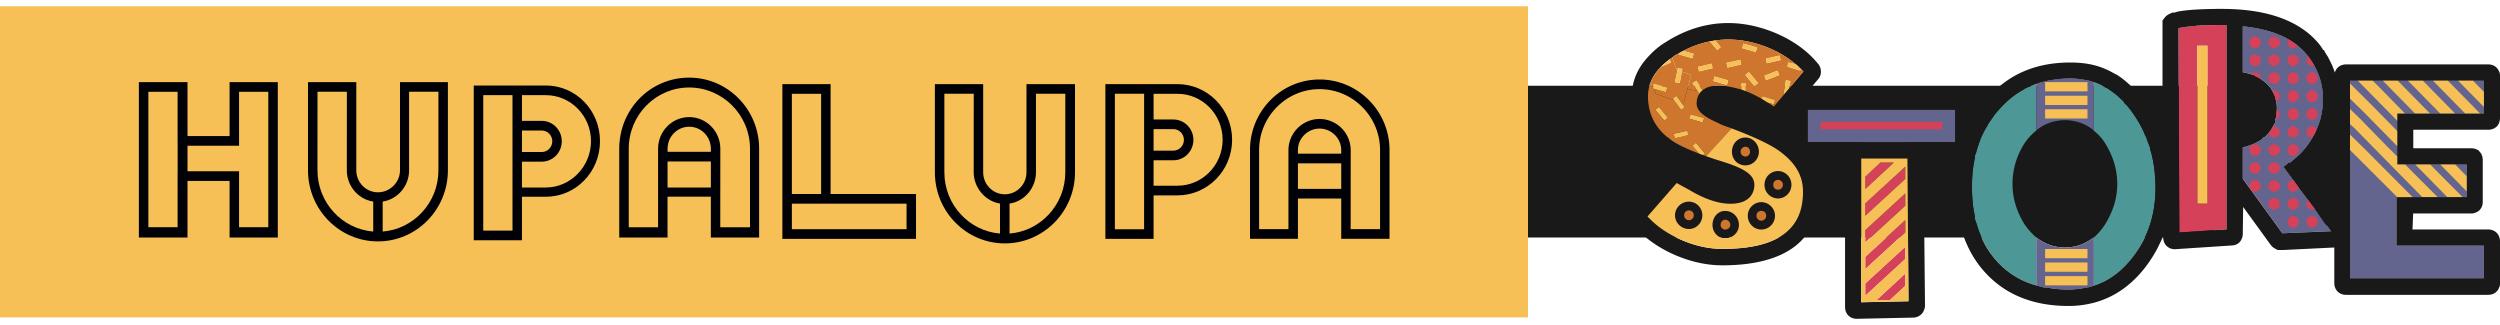 <svg xmlns="http://www.w3.org/2000/svg" width="200" height="26" viewBox="0 0 200 26"><g><g><g><path fill="#f7c056" d="M0 25.39h122.239V.5H0z"/></g><g><path fill="#1a1919" d="M122.24 19h54.883V6.86H122.24z"/></g><g><path fill="#000106" d="M21.463 18.178h-2.338v-4.476H15v-2.045h4.125V7.342h2.338zm-7.255 0H11.87V7.342h2.338v3.929l.004.386v2.045h-.004zM18.366 6.57v4.315H15V6.57h-3.89V19H15v-4.526h3.366V19h3.857V6.57z"/></g><g><path fill="#000106" d="M53.404 12.915h3.464V15h-3.464zM50.3 18.182v-6.284c0-2.71 2.17-4.898 4.837-4.898S60 9.187 60 11.898v6.284h-2.378l.005-6.284c0-1.396-1.118-2.531-2.49-2.531-1.374 0-2.491 1.135-2.491 2.531v6.284zm6.57-6.038h-3.465v-.246c0-.972.776-1.76 1.732-1.76.957 0 1.732.788 1.732 1.76zM60.731 19v-7.102c0-3.141-2.505-5.688-5.596-5.688-3.136 0-5.596 2.547-5.596 5.688V19h3.864v-3.268h3.464V19z"/></g><g><path fill="#000106" d="M35.074 13.624c0 2.582-1.969 4.704-4.46 4.9v-2.398c1.195-.185 2.113-1.237 2.113-2.502V7.34h2.347zM25.399 7.34h2.35l-.003 6.283c0 1.265.918 2.317 2.112 2.503v2.398c-2.49-.197-4.46-2.319-4.46-4.901zM32 6.57v7.054c0 .972-.808 1.76-1.764 1.76-.957 0-1.732-.788-1.732-1.76V6.57H24.64v7.054c0 3.141 2.506 5.688 5.596 5.688 3.09 0 5.596-2.547 5.596-5.688V6.57z"/></g><g><path fill="#000106" d="M41.757 15v-2.067h1.58c.887 0 1.606-.73 1.606-1.633 0-.901-.719-1.632-1.606-1.632h-1.58V7.612h1.904c1.995 0 3.619 1.65 3.619 3.678S45.657 15 43.662 15zm0-4.56h1.58c.467 0 .847.385.847.86s-.38.862-.847.862h-1.58zM41 18.447h-2.34V7.612H41zM37.9 6.84v12.38h3.857v-3.48h1.904c2.418 0 4.339-1.993 4.339-4.45 0-2.458-1.921-4.45-4.34-4.45z"/></g><g><path fill="#000106" d="M94.19 14.858h-1.903v-2.035h1.58c.887 0 1.606-.73 1.606-1.633 0-.901-.719-1.632-1.606-1.632h-1.58V7.502h1.904c1.995 0 3.619 1.65 3.619 3.678s-1.623 3.678-3.618 3.678zm-1.903-4.529h1.58c.467 0 .847.386.847.861s-.38.862-.847.862h-1.58zm-.76 8.01H89.19V7.501h2.339zM88.43 6.73v12.38h3.857v-3.48h1.904c2.418 0 4.378-1.993 4.378-4.45 0-2.458-1.96-4.45-4.378-4.45z"/></g><g><path fill="#000106" d="M85.224 13.784c0 2.582-1.969 4.704-4.46 4.9v-2.397C82 16.1 82.877 15 82.877 13.784V7.5h2.347zM75.549 7.5h2.35l-.004 6.283c0 1.216.919 2.317 2.105 2.502v2.399c-2.483-.197-4.451-2.319-4.451-4.901zm6.569-.771v7.054c0 .972-.776 1.76-1.732 1.76-.957 0-1.732-.788-1.732-1.76V6.73H74.79v7.054c0 3.141 2.506 5.688 5.596 5.688 3.09 0 5.614-2.547 5.614-5.688V6.73z"/></g><g><path fill="#000106" d="M72.523 18.338H63.35v-2.045h9.174zM63.35 7.502h2.339v8.02h-2.339zm3.098 8.02V6.73H62.59v12.38h10.692v-3.589z"/></g><g><path fill="#000106" d="M103.834 13.065h3.464v2.046h-3.464zm-3.105 5.266V12c0-2.663 2.17-4.869 4.837-4.869s4.838 2.206 4.838 4.869v6.331h-2.352l.005-6.331a2.504 2.504 0 0 0-2.49-2.483A2.504 2.504 0 0 0 103.075 12v6.331zm6.57-6.037h-3.465V12c0-.924.776-1.712 1.732-1.712.957 0 1.732.788 1.732 1.712zm3.863 6.808V12c0-3.093-2.506-5.64-5.596-5.64-3.09 0-5.566 2.547-5.566 5.64v7.102h3.834v-3.22h3.464v3.22z"/></g><g><path fill="#63658e" d="M192.417 13.171h4.916v2.592h-5.545v.018l-.02-.02h-.051v3.887h6.99v2.603H188V6.46h10.708V9.064h-6.932v4.107z"/></g><g><path fill="#63658e" d="M182.914 18.646l-.029.001-.29.013-1.73-2.383-.24-.332-.05-.068-1.145-1.578v-2.512c.104-.024.2-.052.296-.08.037-.01.077-.02.113-.031.086-.027.161-.058.245-.088l.124-.045c.073-.03.141-.063.21-.095.04-.02.081-.037.119-.057a3.8 3.8 0 0 0 .182-.102l.11-.066c.055-.035.106-.072.171-.11 0-.024.054-.049.085-.113.048 0 .092 0 .136-.075.03-.028.06-.055.088-.083a2.376 2.376 0 0 0 .18-.193l.013-.015a2.785 2.785 0 0 0 .3-.443c.012-.024.027-.048.04-.072l.022-.052c.017-.067.033-.067.048-.067.016-.082.034-.123.088-.164v-.113-.12-.03c.053-.03.058-.06.065-.09.009-.038.018-.076.025-.113.009-.043.015-.085.021-.128.006-.035.012-.07.016-.105.006-.048.01-.137.013-.137a3.685 3.685 0 0 0 .014-.303v-.014c0-.193-.02-.378-.053-.558a2.312 2.312 0 0 0-.32-.866c-.064-.11-.133-.259-.214-.317a3.04 3.04 0 0 0-.446-.446c-.121-.067-.172-.123-.26-.18-.051-.034-.1-.068-.153-.098-.073-.042-.15-.078-.227-.115-.066-.032-.134-.103-.203-.103-.063 0-.126 0-.192-.066C180 5.92 180 5.91 180 5.897c-.086-.011-.123-.021-.16-.031a4.027 4.027 0 0 0-.41-.089V2.1c.26.026.509.06.752.099l.137.022c.235.04.462.085.681.136 0 .009.074.019.111.028.208.052.409.107.602.17l.062.018c.225.067.396.14.583.22.04.016.078.033.117.05.183.08.36.157.525.258 0 .011 0 .023.062.034l.007.005c.152.086.298.178.438.275l.08.054c.08.058.152.121.227.183.064.05.13.099.186.152 0 .025.06.05.086.075.133.121.26.25.377.386.063.075.12.151.18.227.19.246.357.508.505.756l.076.138a5.32 5.32 0 0 1 .428 1.07 5.486 5.486 0 0 1 .191 1.487c0 .124-.003.246-.01.368a4.827 4.827 0 0 1-.087.689 4.99 4.99 0 0 1-.162.682 6.703 6.703 0 0 1-.445 1.074c-.05.096-.139.181-.139.244-.098.155-.168.284-.247.402a6.03 6.03 0 0 1-.951 1.097c-.18.163-.37.315-.572.501h-.124l-.425.347.79 1.065.415.588.751 1 .54.715.878 1.184.158.213.282.38z"/></g><g><path fill="#1a1919" d="M168.376 11.4c-.257-.4-.549-.688-.866-.947-.51-.453-1.133-.705-1.798-.795a3.57 3.57 0 0 0-1.037 0 3.364 3.364 0 0 0-1.774.78c-.324.262-.62.562-.901.966-.637.968-1 2.081-1 3.308 0 1.22.363 2.288 1 3.288.278.394.576.717.9 1 .198.144.406.283.624.397.317.166.656.28 1.012.344.214.037.464.063.657.063.227 0 .444-.026.659-.063.364-.065.71-.182 1.035-.354.219-.116.426-.258.623-.387.318-.295.61-.61.868-1 .622-1 1.003-2.075 1.003-3.288 0-1.22-.381-2.334-1.005-3.312m-1.668 5.437c-.55.81-1.127.904-1.515.904-.62 0-1.082-.278-1.502-.904-.425-.625-.63-1.32-.63-2.125 0-.812.205-1.511.631-2.138.417-.574.88-.89 1.501-.89.388 0 .967.093 1.516.894.432.633.641 1.331.641 2.134 0 .796-.21 1.49-.642 2.125"/></g><g><path fill="#63658e" d="M144.61 8.845v2.529h4.288v.004h3.685v-.004h3.835V8.77H144.61z"/></g><g><path fill="#4d9897" d="M168.424 7c-.034-.058-.072-.071-.107-.09.056.03.113.09.168.09h-.06"/></g><g><path fill="#4d9897" d="M159.9 8.786l-.013.014.029-.03-.015.016"/></g><g><path fill="#4d9897" d="M162.343 6.94c-.211.06-.419.198-.618.315a6.862 6.862 0 0 0-.652.434c-.41.311-.794.67-1.155 1.082l-.029.03c-.022.024-.04.052-.061.077-.137.122-.268.325-.391.492-.042.058-.082.117-.123.175-.101.146-.198.295-.314.455 0 .052 0 .112-.085.173a8.2 8.2 0 0 0-.33.635c-.099.192-.187.442-.268.67-.024.067-.046.136-.069.205-.056.17-.107.317-.154.52a.543.543 0 0 1-.094.215c0 .242-.07.487-.11.74-.087.564-.13 1.155-.13 1.776 0 .318.01.626.03.926a11.194 11.194 0 0 0 .096.885c.041.255.114.548.114.81.096.237.163.445.236.69.022.066.046.13.07.196.057.164.12.324.188.48.026.079.052.079.08.186a7.036 7.036 0 0 0 1.197 1.804 6.549 6.549 0 0 0 3.133 1.92V19a5.638 5.638 0 0 1-.904-1c-.634-1-1-2.067-1-3.286 0-1.228.366-2.34 1-3.31.283-.404.58-.703.904-.966V6.72c-.143.051-.287.1-.426.158l-.135.061"/></g><g><path fill="#4d9897" d="M172.417 14.274a11.459 11.459 0 0 0-.072-.76l-.028-.214a10.697 10.697 0 0 0-.126-.705 5.475 5.475 0 0 0-.191-.68v-.198c-.1-.164-.156-.327-.216-.487a1.932 1.932 0 0 1-.074-.23 2.387 2.387 0 0 1-.138-.275c-.047-.108-.09-.217-.141-.323a9.802 9.802 0 0 0-1.25-1.933.658.658 0 0 0-.181-.16c-.075-.133-.194-.309-.316-.378-.049-.049-.097-.098-.147-.143a4.052 4.052 0 0 0-.537-.43 3.999 3.999 0 0 0-.52-.358c-.055 0-.112-.054-.168-.083-.14-.074-.312-.141-.427-.202-.058-.024-.116-.05-.175-.072-.065-.024-.134-.04-.2-.063V10.456c.317.26.609.544.866.947.624.978 1.005 2.092 1.005 3.312 0 1.213-.381 2.285-1.004 3.285a5.23 5.23 0 0 1-.867 1v3.85c.262-.085.49-.182.763-.303.42-.207.817-.466 1.192-.778.376-.312.73-.678 1.066-1.097 1.286-1.599 1.911-3.444 1.911-5.672 0-.225-.01-.477-.025-.726"/></g><g><path fill="#d44159" d="M177.721 2h.412v16.345l-1.785.118-2 .133L174.32 12l-.041-9.759.31-.052c.255-.042.561-.076.92-.103C176.105 2 176.845 2 177.72 2zm-1.13 1.66h-.805v12.632h.804z"/></g><g><path fill="#d44159" d="M145.65 10.341h9.736v-.537l-.503-.054h-9.233z"/></g><g><path fill="#d44159" d="M155.383 9.748h-.503l.503.054z"/></g><g><path fill="#d44159" d="M151 13h-.563l-1.217 1.138v.984L151.508 13z"/></g><g><path fill="#d44159" d="M149.22 16.77v.493l3.199-2.939v-.984l-3.199 2.939z"/></g><g><path fill="#d44159" d="M149.22 18.9v.493l3.199-2.939v-.984l-3.199 2.939z"/></g><g><path fill="#d44159" d="M149.22 21v.533l3.199-2.939v-.984l-3.199 2.939z"/></g><g><path fill="#d44159" d="M149.22 23.17v.493l3.199-2.939v-.984l-3.199 2.939z"/></g><g><path fill="#d44159" d="M150.665 24h.535l1.226-1.136v-.984L150.13 24z"/></g><g><path fill="#1a1919" d="M131.409 5.073s.007-.01.018-.073h.007z"/></g><g><path fill="#63658e" d="M164.675 9.652a3.648 3.648 0 0 1 1.036 0c.665.091 1.289.348 1.799.796V6.572l-.184-.063a2.883 2.883 0 0 0-.227-.068c-.099-.016-.099-.023-.213-.038a5.713 5.713 0 0 0-.228-.04 6.119 6.119 0 0 0-1.03-.093 9.367 9.367 0 0 0-.94.049c-.106.01-.206.029-.31.043-.137.018-.277.033-.378.058-.072.007-.109.017-.147.025-.113.023-.22.055-.33.083-.098.024-.2.045-.296.074l-.11.031c-.117.024-.117.055-.217.081v3.718c.522-.432 1.1-.69 1.775-.78"/></g><g><path fill="#63658e" d="M166.887 19.39a3.49 3.49 0 0 1-1.036.354 3.717 3.717 0 0 1-.658.064c-.193 0-.444-.026-.657-.064a3.479 3.479 0 0 1-1.012-.344 4.644 4.644 0 0 1-.624-.4v3.834c.201.057.411.102.624.166.192 0 .39 0 .592.072.434.056.884.092 1.36.092.378 0 .737-.037 1.089-.092.107-.017.217-.072.322-.072.213 0 .42-.083.623-.149V19c-.198.133-.405.275-.623.39"/></g><g><path fill="#1a1919" d="M193.063 10.38v1.481h4.63a1.065 1.065 0 0 1 .533.139c.05 0 .095.083.135.125a.864.864 0 0 1 .191.298c.045.114.068.243.068.382v3.331a.95.95 0 0 1-.259.68c-.122.125-.283.184-.471.246a1.065 1.065 0 0 1-.196.017h-4.642L193 18.358h6.055c.346 0 .626.153.789.405.097.152.156.339.156.55v3.32c0 .14 0 .27-.074.367a.676.676 0 0 1-.082.182.855.855 0 0 1-.409.335c-.114.046-.241.07-.38.07h-11.372c-.553 0-.94-.392-.94-.955V19.8l-4.086.2h-.448c-.15-.078-.288-.148-.404-.247a.983.983 0 0 1-.156-.17l-2.196-3.027-.03 2.06v.076a.993.993 0 0 1-.14.524.804.804 0 0 1-.542.394c-.059.014-.12.023-.184.027l-4.557.3a.932.932 0 0 1-.61-.208c-.02-.016-.042-.03-.061-.048a.883.883 0 0 1-.203-.31 1.042 1.042 0 0 1-.07-.371l-.002-.17c-.054.239-.188.473-.297.703l-.01.02a7.47 7.47 0 0 1-.335.647c-.03.054-.066.106-.097.16-.1.165-.198.332-.315.493-.14.217-.296.43-.463.638l-.008.01c-1.11 1.39-2.447 2.294-3.992 2.71a7.89 7.89 0 0 1-2.065.266c-2.786 0-5.017-.891-6.632-2.649l-.022-.021c-.977-1.069-1.653-2.372-2.024-3.896a13.102 13.102 0 0 1-.184-.911 14.076 14.076 0 0 1-.149-2.064c0-.29.013-.572.032-.851.007-.085.012-.19.02-.284a12.155 12.155 0 0 1 .152-1.11h-2.783L154 24.448c0 .203-.08.386-.174.552-.062.084-.142.17-.238.237a.915.915 0 0 1-.326.145 1.052 1.052 0 0 1-.191.026l-4.52.096h-.007c-.346 0-.627-.153-.788-.406a.93.93 0 0 1-.135-.346 1.149 1.149 0 0 1-.017-.203V12.691h-2.866c.521.8.794 1.691.794 2.671 0 3.836-2.678 5.864-7.743 5.864-1.282 0-2.598-.296-3.912-.88-1.354-.611-2.45-1.423-3.255-2.411a.949.949 0 0 1-.222-.614c0-.237.078-.456.226-.631l2.73-3.127.549-.68-.43-.262c-.158-.09-.305-.18-.475-.271-1.618-1.137-2.46-2.7-2.46-4.642 0-.971.304-1.855.885-2.655.118-.159.868-1.135 1.867-1.701.024-.016.045-.033.07-.048 1.554-.968 3.198-1.46 4.886-1.46 1.295 0 2.614.287 3.919.853 1.373.605 2.478 1.417 3.284 2.415a.948.948 0 0 1 .222.613.866.866 0 0 1-.228.62l-.942 1.115h12.241c.567 0 .963.388.963.943v1.284c.084-.154.17-.307.293-.456.066-.16.167-.315.273-.47a9.92 9.92 0 0 1 .17-.235 8.957 8.957 0 0 1 1.138-1.287c.116-.108.234-.239.353-.312.24-.2.487-.386.742-.555C162.083 5.437 163.74 5 165.625 5c.93 0 1.8.123 2.602.437.268.104.529.226.773.365.135.07.26.144.383.198.86.572 1.617 1.331 2.303 2.3.152.217.314.439.429.7.073.087.14.212.207.336.052.095.105.19.154.285.086.17.166.379.243.513.02.044.04.088.058.133.088.2.17.404.223.61V1.834v-.19c.096-.126.168-.24.266-.334.108-.105.245-.188.407-.243.07-.066.18-.066.327-.066.147-.062.283-.089.454-.115.195-.03.435-.06.731-.085.591-.052 1.406-.09 2.534-.09 2.281 0 4.088.355 5.539 1.057a7.38 7.38 0 0 1 1.196.726c.363.273.688.578.977.913.152.179.293.362.424.594h.063c.082.21.215.374.31.541.013.021.023.042.034.063.103.184.197.396.28.56a6.558 6.558 0 0 1 .246.64c0-.001 0-.001 0 0a.88.88 0 0 1 .3-.455c.01-.008.019-.017.03-.024a.87.87 0 0 1 .322-.144l.06-.015c.06-.01.12-.016.182-.016h11.374c.138 0 .266.025.38.07a.867.867 0 0 1 .49.498c.074.116.074.282.074.387v3.332c0 .208-.06.393-.157.563-.162.229-.442.38-.788.38zm-55.602-.528c-1.25-.546-1.74-1.005-1.74-1.583 0-.153.03-.466.22-.759.059-.055.059-.11.127-.162.037-.042.077-.083.124-.121.263-.227.67-.379 1.304-.379.582 0 1.182.152 1.807.317.122.04.245.086.368.135.398.156.806.354 1.226.594.175.106.353.21.534.325.066.043.13.08.198.125l.27.18.82-.967.4-.475 1.153-1.364-.206-.206-.066-.04c-.085-.11-.208-.214-.329-.318a8.03 8.03 0 0 0-2.015-1.25c-1.133-.492-2.274-.74-3.391-.74-.356 0-.71.025-1.061.075-.139.02-.277.047-.415.074a8.024 8.024 0 0 0-2.458.94c-.098.056-.196.11-.331.169-.06.062-.148.127-.24.19-.063.044-.132.088-.193.132-.26.191-.484.39-.685.593-.384.388-.658.8-.832 1.238-.142.36-.217.735-.217 1.133 0 1.292.493 2.385 1.5 3.228.038.064.083.064.124.064.098.108.193.186.3.26.397.268.964.55 1.686.845.152.06.31.123.475.186.082.041.224.083.34.125a35.675 35.675 0 0 0 1.428.48c1.918.591 2.664 1.104 2.664 1.905 0 .353-.138 1.505-1.914 1.505-.87 0-1.876-.306-3.08-.98-.356-.215-.711-.393-.959-.534l-.259-.147-2.339 2.68.251.25c.623.619 1.413 1.148 2.348 1.57 1.148.51 2.288.767 3.391.767 4.34 0 6.45-1.488 6.45-4.55 0-1.31-.631-2.362-1.93-3.305-.735-.515-2.012-1.115-3.79-1.783l-.164-.063c-.355-.125-.63-.211-.894-.359zm15.216 14.25l-.087-11.416h-3.694v11.497zm3.738-15.328h-11.807v2.603h4.288v.005h3.684v-.005h3.835zm14.113 11.898c1.286-1.599 1.911-3.444 1.911-5.672 0-.225-.01-.477-.025-.726-.004-.073-.011-.146-.017-.22a11.457 11.457 0 0 0-.055-.54l-.028-.214a10.68 10.68 0 0 0-.126-.705 6.066 6.066 0 0 0-.188-.68c0-.067 0-.132-.05-.198a9.833 9.833 0 0 0-.17-.487 1.932 1.932 0 0 1-.073-.23 2.38 2.38 0 0 1-.138-.275c-.047-.108-.09-.217-.141-.322a9.715 9.715 0 0 0-1.25-1.934.689.689 0 0 0-.178-.16c-.078-.133-.197-.309-.319-.379-.049-.048-.097-.097-.147-.142a4.233 4.233 0 0 0-.534-.431 4.263 4.263 0 0 0-.524-.357h-.06c-.035-.052-.073-.065-.108-.084-.139-.073-.308-.14-.427-.2-.058-.025-.115-.05-.174-.073-.065-.024-.134-.04-.2-.063l-.184-.063a2.879 2.879 0 0 0-.227-.068c-.096-.016-.096-.023-.212-.038a6.057 6.057 0 0 0-.229-.04 6.1 6.1 0 0 0-1.03-.093c-.267 0-.525.014-.78.035-.053.004-.107.008-.16.014-.106.01-.206.03-.31.043-.137.019-.277.033-.375.058-.074.008-.112.017-.15.025-.113.023-.22.055-.33.082-.098.025-.2.046-.296.074-.036.012-.074.021-.11.032-.114.024-.114.055-.217.081-.143.05-.287.1-.425.159-.046.019-.09.04-.135.06-.211.059-.419.199-.619.316a6.902 6.902 0 0 0-.652.435c-.41.308-.794.67-1.155 1.08l-.014.016-.014.015c-.023.025-.04.052-.062.077-.136.12-.268.325-.391.493-.042.057-.082.115-.122.174-.102.146-.199.295-.308.453 0 .054-.056.114-.091.175a8.27 8.27 0 0 0-.33.635c-.1.19-.187.442-.268.67-.025.067-.047.136-.07.205-.055.17-.107.315-.153.52-.019.072-.088.142-.088.215 0 .242-.076.488-.115.74a11.511 11.511 0 0 0-.132 1.776c0 .318.01.627.031.926.021.3.052.591.093.873 0 .005.002.008.003.013.04.252.12.547.12.808a9.7 9.7 0 0 1 .23.69c.021.067.046.132.069.197.058.163.12.323.188.48.027.077.053.077.081.186.096.207.198.41.311.603.253.431.548.831.886 1.201a6.553 6.553 0 0 0 3.132 1.92c.2.057.411.102.623.167.193 0 .39 0 .593.072.433.055.887.092 1.36.092.377 0 .737-.037 1.088-.092.108-.017.218-.072.323-.072.213 0 .42-.083.623-.15.261-.085.493-.182.763-.303.42-.207.816-.466 1.192-.778s.73-.678 1.065-1.097zM178.13 2h-.412c-.875 0-1.615 0-2.211.09-.359.026-.666.06-.92.103l-.31.052.04 9.755.027 6.6 2.001-.133 1.785-.118zm8.358 16.497l-.282-.381-.207-.213-.83-1.184-.54-.719-.75-1-.416-.583-.79-1.065.425-.352h.124c.202-.182.393-.335.572-.497.36-.325.675-.689.952-1.097.08-.118.149-.248.253-.406 0-.058.082-.144.132-.24.076-.144.144-.29.207-.435a6.23 6.23 0 0 0 .24-.64c.066-.214.12-.431.16-.685.044-.202.073-.442.088-.685a6.175 6.175 0 0 0-.01-.88 5.426 5.426 0 0 0-.171-.974 5.273 5.273 0 0 0-.429-1.07 6.1 6.1 0 0 0-.582-.894c-.059-.076-.115-.153-.178-.228a4.071 4.071 0 0 0-.377-.386c-.027-.025-.08-.05-.08-.075-.061-.053-.129-.102-.192-.153-.076-.06-.148-.124-.227-.182l-.08-.055a6.007 6.007 0 0 0-.438-.274l-.007-.005C183 3.128 183 3.116 183 3.105c-.17-.105-.348-.178-.531-.259a4.867 4.867 0 0 0-.117-.05c-.187-.078-.352-.152-.583-.219l-.062-.019a8.975 8.975 0 0 0-.602-.169c-.037-.01-.105-.019-.105-.028a12.23 12.23 0 0 0-.687-.137l-.137-.021a13.571 13.571 0 0 0-.753-.099v3.677c.141.022.277.053.411.09.037.009.074.019.11.03.056.013.056.022.136.037.066.062.129.062.192.062.07 0 .136.075.203.107.076.037.153.072.227.114.052.03.101.066.152.099.089.057.146.113.26.18a2.969 2.969 0 0 1 .447.445c.08.055.15.208.214.318.038.066.077.132.11.201.115.208.166.431.21.665.033.18.053.365.053.558V8.7l-.001.034a4.296 4.296 0 0 1-.013.265c-.004 0-.007.093-.013.14-.004.036-.01.07-.016.106-.006.042-.013.085-.021.127-.007.038-.017.076-.025.114-.007.03-.059.06-.059.089v.264c-.06.041-.078.082-.095.16-.015 0-.03 0-.047.07-.008.018-.014.035-.023.053-.012.024-.027.047-.04.071a2.366 2.366 0 0 1-.3.444l-.012.016c-.02.025-.043.049-.065.073-.037.04-.075.08-.115.12-.028.027-.059.054-.089.081-.043.072-.087.072-.135.072-.079.069-.079.093-.079.118-.07.036-.122.074-.177.109-.036.023-.073.044-.11.066-.06.035-.119.07-.182.102-.039.02-.08.038-.12.057-.068.032-.136.064-.21.095-.04.016-.082.03-.123.045-.078.03-.16.06-.245.087-.036.012-.076.02-.113.032a5.11 5.11 0 0 1-.297.08v2.512l1.146 1.578.05.068.24.332 1.73 2.383.29-.013h.03zm5.282-5.322V9.067h6.932V6.463H188v15.791h10.703v-2.603h-6.99v-3.887h.05l.02.02v-.018h5.545v-2.591z"/></g><g><path fill="#1a1919" d="M135.109 16.13c-.595 0-1.109.492-1.109 1.096 0 .605.514 1.097 1.109 1.097.594 0 1.078-.492 1.078-1.097 0-.604-.484-1.096-1.078-1.096m0 1.49a.39.39 0 0 1-.387-.394c0-.226.173-.393.387-.393.212 0 .386.167.386.393a.39.39 0 0 1-.386.393"/></g><g><path fill="#1a1919" d="M138 16.87c-.556 0-1 .492-1 1.13 0 .571.444 1.063 1 1.063.633 0 1.117-.492 1.117-1.063 0-.638-.484-1.13-1.117-1.13m0 1.49c-.175 0-.348-.177-.348-.36 0-.25.173-.427.348-.427.251 0 .425.177.425.427 0 .183-.174.36-.425.36"/></g><g><path fill="#1a1919" d="M140.91 16.17c-.596 0-1.08.492-1.08 1.096 0 .605.484 1.097 1.08 1.097a1.1 1.1 0 0 0 1.09-1.097 1.1 1.1 0 0 0-1.09-1.096m0 1.49a.39.39 0 0 1-.387-.394c0-.266.173-.393.386-.393.213 0 .387.127.387.393a.39.39 0 0 1-.387.393"/></g><g><path fill="#1a1919" d="M142.239 13.68c-.595 0-1.079.492-1.079 1.096 0 .605.484 1.097 1.079 1.097.594 0 1.078-.492 1.078-1.097 0-.604-.484-1.096-1.078-1.096m0 1.49c-.239 0-.387-.17-.387-.394 0-.216.148-.393.387-.393a.39.39 0 0 1 .386.393.386.386 0 0 1-.386.393"/></g><g><path fill="#1a1919" d="M140.717 12.136c0-.604-.484-1.136-1.078-1.136-.639 0-1.079.532-1.079 1.136 0 .605.44 1.097 1.079 1.097.594 0 1.078-.492 1.078-1.097m-1.078.393a.39.39 0 0 1-.387-.393.39.39 0 0 1 .387-.393c.212 0 .361.177.361.393 0 .217-.149.393-.361.393"/></g><g><path fill="#d44159" d="M180.408 2.92a.462.462 0 0 0-.458.466c0 .257.205.465.458.465a.462.462 0 0 0 .458-.465.462.462 0 0 0-.458-.466"/></g><g><path fill="#d44159" d="M181.928 2.92a.462.462 0 0 0-.458.466c0 .257.205.465.458.465a.462.462 0 0 0 .458-.465.462.462 0 0 0-.458-.466"/></g><g><path fill="#d44159" d="M183.448 3.852a.447.447 0 0 0 .366-.2c-.075-.062-.147-.125-.228-.183l-.08-.054a5.587 5.587 0 0 0-.437-.275c-.069.073-.069.154-.069.246 0 .257.195.466.448.466"/></g><g><path fill="#d44159" d="M180.408 4.36a.462.462 0 0 0-.458.466c0 .257.205.465.458.465a.462.462 0 0 0 .458-.465.462.462 0 0 0-.458-.466"/></g><g><path fill="#d44159" d="M181.928 4.36a.462.462 0 0 0-.458.466c0 .257.205.465.458.465a.462.462 0 0 0 .458-.465.462.462 0 0 0-.458-.466"/></g><g><path fill="#d44159" d="M183.448 5.291a.462.462 0 0 0 .458-.465.462.462 0 0 0-.458-.466.454.454 0 0 0-.448.466c0 .257.195.465.448.465"/></g><g><path fill="#d44159" d="M185 5.285s.095-.015.151-.04a8.215 8.215 0 0 0-.506-.755.468.468 0 0 0-.135.33c0 .257.205.465.49.465"/></g><g><path fill="#d44159" d="M180.408 5.79a.453.453 0 0 0-.328.142c.066.068.129.068.193.068.069 0 .135.068.202.1.077.037.154.073.227.115.053.03.101.065.152.098.003-.02.012-.037.012-.057a.463.463 0 0 0-.458-.466"/></g><g><path fill="#d44159" d="M181.928 5.79a.463.463 0 0 0-.458.466c0 .257.205.465.458.465a.462.462 0 0 0 .458-.465.463.463 0 0 0-.458-.466"/></g><g><path fill="#d44159" d="M183.448 6.721a.462.462 0 0 0 .458-.465.463.463 0 0 0-.458-.466.454.454 0 0 0-.448.466c0 .257.195.465.448.465"/></g><g><path fill="#d44159" d="M185 6.721c.22 0 .426-.208.426-.465 0-.256-.205-.466-.426-.466-.285 0-.49.21-.49.466 0 .257.205.465.49.465"/></g><g><path fill="#d44159" d="M182.388 7.696a.462.462 0 0 0-.458-.466.436.436 0 0 0-.15.03c.039.067.077.133.11.202.11.208.166.43.21.664a.464.464 0 0 0 .288-.43"/></g><g><path fill="#d44159" d="M182.096 8.124"/></g><g><path fill="#d44159" d="M183.448 8.161c.253 0 .458-.161.458-.465a.462.462 0 0 0-.458-.466.454.454 0 0 0-.448.466c0 .304.195.465.448.465"/></g><g><path fill="#d44159" d="M185 8.161c.22 0 .426-.161.426-.465 0-.258-.205-.466-.426-.466-.285 0-.49.208-.49.466 0 .304.205.465.49.465"/></g><g><path fill="#d44159" d="M182.383 9.129a.523.523 0 0 0-.236-.399 3.11 3.11 0 0 1-.012.27c-.004 0-.007.088-.013.136-.005.035-.01.07-.017.105-.006.042-.012.085-.02.128-.007.037-.017.075-.025.113-.008.03-.06.06-.06.09.236-.054.383-.227.383-.443"/></g><g><path fill="#d44159" d="M183.448 9.591a.462.462 0 0 0 .458-.465.462.462 0 0 0-.458-.466.454.454 0 0 0-.448.466c0 .257.195.465.448.465"/></g><g><path fill="#d44159" d="M185 9.591c.22 0 .426-.208.426-.465 0-.258-.205-.466-.426-.466-.285 0-.49.208-.49.466 0 .257.205.465.49.465"/></g><g><path fill="#d44159" d="M181.931 11c.253 0 .458-.177.458-.434a.462.462 0 0 0-.458-.466c-.032 0-.06.012-.09.018-.012.025-.027.048-.04.072a2.356 2.356 0 0 1-.203.322c-.03.04-.063.082-.096.122l-.012.015c.04.216.218.351.441.351"/></g><g><path fill="#d44159" d="M183.448 11c.253 0 .458-.177.458-.434a.462.462 0 0 0-.458-.466.454.454 0 0 0-.448.466c0 .257.195.434.448.434"/></g><g><path fill="#d44159" d="M185 10.1c-.285 0-.49.208-.49.466 0 .257.205.434.49.434 0-.063.091-.148.142-.244.075-.144.143-.29.206-.435-.081-.13-.217-.221-.348-.221"/></g><g><path fill="#d44159" d="M180.408 12.467a.442.442 0 0 0 .206-.056l-.614-.147c.123.12.253.203.408.203"/></g><g><path fill="#d44159" d="M180.866 12a.46.46 0 0 0-.458-.46.46.46 0 0 0-.458.46c0 .106.05.193.05.268l.615.147a.464.464 0 0 0 .251-.415"/></g><g><path fill="#d44159" d="M181.928 11.54a.46.46 0 0 0-.458.46c0 .263.205.471.458.471a.463.463 0 0 0 .458-.471.46.46 0 0 0-.458-.46"/></g><g><path fill="#d44159" d="M183.906 12a.46.46 0 0 0-.458-.46.452.452 0 0 0-.448.46c0 .263.195.471.448.471a.463.463 0 0 0 .458-.471"/></g><g><path fill="#d44159" d="M180.408 13c-.253 0-.458.178-.458.436 0 .257.205.465.458.465a.462.462 0 0 0 .458-.465c0-.258-.205-.436-.458-.436"/></g><g><path fill="#d44159" d="M181.928 13.901a.462.462 0 0 0 .458-.465c0-.258-.205-.436-.458-.436s-.458.178-.458.436c0 .257.205.465.458.465"/></g><g><path fill="#d44159" d="M180.408 14.41a.462.462 0 0 0-.458.466c0 .257.205.465.458.465a.462.462 0 0 0 .458-.465.462.462 0 0 0-.458-.466"/></g><g><path fill="#d44159" d="M181.928 15.341a.462.462 0 0 0 .458-.465.462.462 0 0 0-.458-.466.462.462 0 0 0-.458.466c0 .257.205.465.458.465"/></g><g><path fill="#d44159" d="M183 14.876c0 .257.195.465.448.465a.458.458 0 0 0 .438-.341l-.416-.585c-.008 0-.014-.005-.022-.005a.454.454 0 0 0-.448.466"/></g><g><path fill="#d44159" d="M180.576 15.876l.05.068.24.33a.46.46 0 0 0-.29-.398"/></g><g><path fill="#d44159" d="M181.928 16.771a.462.462 0 0 0 .458-.465c0-.306-.205-.466-.458-.466s-.458.16-.458.466c0 .257.205.465.458.465"/></g><g><path fill="#d44159" d="M183.448 16.771a.462.462 0 0 0 .458-.465c0-.306-.205-.466-.458-.466s-.448.16-.448.466c0 .257.195.465.448.465"/></g><g><path fill="#d44159" d="M185 16.778s.116-.025.18-.06l-.54-.718a.425.425 0 0 0-.13.313c0 .257.205.465.49.465"/></g><g><path fill="#d44159" d="M183.448 18.211a.464.464 0 0 0 .458-.465.462.462 0 0 0-.458-.466.454.454 0 0 0-.448.466c0 .254.195.465.448.465"/></g><g><path fill="#d44159" d="M185 18.211c.22 0 .426-.211.426-.465 0-.258-.205-.466-.426-.466-.285 0-.49.208-.49.466 0 .254.205.465.49.465"/></g><g><path fill="#cf762e" d="M135.806 7.285l.141.22c-.189.293-.218.605-.218.758 0 .578.489 1.038 1.739 1.584.264.153.532.234.894.359l.165.063-2.03 2.224-.232-.082.14-.12-.721-.87-.279.238.52.626a20.595 20.595 0 0 1-.475-.186c-.722-.294-1.29-.576-1.686-.845a1.834 1.834 0 0 1-.3-.254c-.04 0-.085 0-.125-.07-1.006-.842-1.499-1.93-1.499-3.228 0-.397.075-.773.218-1.132.058.135.119.268.179.43l-.028.071.083.024c.061.137.121.276.185.412l1.425.493.588.79.292-.221-.278-.38.189.064.307-1.139zm-2.378 2.135l-.722-.87-.278.239.722.87zm1.638 1.385l-.066-.31v-.05l-1.106.255.018.08.088.28zm.19-1.664l-.099.357 1.078.308.098-.356z"/></g><g><path fill="#cf762e" d="M134.167 5.598c-.167-.327-.267-.659-.397-.989.091-.064.179-.128.23-.19a2.81 2.81 0 0 0 .34-.169l-.029.103 1.078.309.099-.357-.823-.235a8.04 8.04 0 0 1 2.133-.76l.58.69.279-.229-.444-.534a7.51 7.51 0 0 1 1.061-.077c1.117 0 2.258.25 3.392.74.779.344 1.45.766 2.014 1.251L143.06 5l-.06.33 1 .308.075-.129.206.206-1.153 1.364.109-.586-.358-.068-.208 1.118.056.01-.818.968-.271-.18c-.067-.044-.132-.083-.198-.125l.5.143L142 8l-1-.306-.094.197a9.474 9.474 0 0 0-1.225-.595l-.022-.617-.364.013.017.47c-.625-.162-1.225-.317-1.807-.317-.634 0-1.04.155-1.304.379l-.492-.761-.304.203.403.622-.808-.172.296-1.116-.749-.274.04-.209-.358-.069-.03.16zm7.106-.902l.082.36 1.09-.254-.08-.36zm-.115 1.369l.132.344L142.333 6l-.131-.347zm-.524.576l-.722-.87-.278.229.722.88zm-1.248-2.792l1.077.308.099-.356-1.077-.308zm-1.263 1.202l.081.36 1.091-.254-.081-.361zM137.07 6.48l1.077.309.099-.356-1.078-.31zm-1.222-1.129l.081.36 1.07-.254-.06-.36z"/></g><g><path fill="#cf762e" d="M132.31 6.719l1.078.281-.098.384-.996-.285c.062.137.122.275.185.412l1.425.489-.08-.119.291-.221.392.533.188.063.305-1.139.297-1.117-.749-.273-.17.909-.378-.069.2-.957-.032-.011c-.168-.327-.267-.659-.397-.989-.064.044-.133.087-.194.132l.106.258-.791.335a3.7 3.7 0 0 0-.832 1.238c.058.136.12.269.179.427z"/></g><g><path fill="#f7c056" d="M185.58 9.682a5.7 5.7 0 0 1 0 0"/></g><g><path fill="#f7c056" d="M167.33 6.514l.183.063-.183-.063"/></g><g><path fill="#f7c056" d="M175.79 12.149v4.141h.805V3.66h-.805z"/></g><g><path fill="#f7c056" d="M152.594 12.68l.087 11.417-3.781.08V12.68zm-3.37 2.441L151.51 13h-1.07l-1.217 1.137zm3.199 6.757L150.126 24h1.071l1.226-1.138zm0-2.136l-3.2 2.939v.984l3.2-2.939zm0-2.136l-3.2 2.94v.983l3.2-2.939zm0-2.136l-3.2 2.94v.983l3.2-2.939zm0-2.136l-3.2 2.94v.983l3.2-2.939z"/></g><g><path fill="#f7c056" d="M197.843 6.46h-1.193l2.061 2.095V7.343z"/></g><g><path fill="#f7c056" d="M194.64 6.46l2.562 2.604h1.192l-2.561-2.604z"/></g><g><path fill="#f7c056" d="M196.394 9.064l-2.562-2.604h-1.192l2.561 2.604z"/></g><g><path fill="#f7c056" d="M194.384 9.064l-2.46-2.5-.102-.104h-1.192l.256.26 2.305 2.344z"/></g><g><path fill="#f7c056" d="M191.776 9.064h.608L190.365 7l-.542-.54h-1.193l1.275 1.296 1.871 1.902z"/></g><g><path fill="#f7c056" d="M195.23 13.17l2.1 2.135v-1.212l-.907-.923z"/></g><g><path fill="#f7c056" d="M194.423 13.17h-1.193l2.547 2.59.003.002H197v-.003z"/></g><g><path fill="#f7c056" d="M188 6.68v1.212L189.132 9l2.644 2.69v-1.212l-2.184-2.22z"/></g><g><path fill="#f7c056" d="M192.417 13.17h-.64v-.652l-.777-.773-2.182-2.234L188 8.72v1.212l.359.323 1.54 1.566 3.873 3.937.002.003H195v-.003z"/></g><g><path fill="#f7c056" d="M189.138 11.877L188 10.764v-.005V12l3.768 3.761.02.02v-.017H193v-.003z"/></g><g><path fill="#f7c056" d="M138.555 12.133c0-.604.445-1.133 1.078-1.133.595 0 1.079.529 1.079 1.133 0 .605-.484 1.097-1.079 1.097-.633 0-1.078-.492-1.078-1.097zM134 17.226c0-.604.513-1.096 1.108-1.096.595 0 1.079.492 1.079 1.096 0 .605-.484 1.096-1.08 1.096A1.114 1.114 0 0 1 134 17.226zm3 .774c0-.634.442-1.126 1-1.126.632 0 1.116.492 1.116 1.126 0 .576-.484 1.068-1.116 1.068-.558 0-1-.492-1-1.068zm2.824-.733a1.09 1.09 0 0 1 1.079-1.096c.595 0 1.097.492 1.097 1.096 0 .605-.502 1.097-1.097 1.097s-1.08-.492-1.08-1.097zm2.486-5.214c-.735-.515-2.012-1.115-3.79-1.783l-2.03 2.225c.371.13.768.263 1.196.397 1.918.59 2.665 1.108 2.665 1.905 0 .353-.138 1.504-1.915 1.504-.868 0-1.876-.301-3.079-.98-.357-.214-.712-.393-.959-.533l-.259-.147-2.339 2.68.251.25c.623.619 1.413 1.147 2.348 1.57 1.148.51 2.288.767 3.391.767 4.34 0 6.45-1.488 6.45-4.549v-.001c0-1.358-.631-2.358-1.93-3.305m-.072 3.824a1.088 1.088 0 0 1-1.079-1.096c0-.605.484-1.097 1.079-1.097.594 0 1.078.492 1.078 1.097 0 .604-.484 1.096-1.078 1.096"/></g><g><path fill="#f7c056" d="M133.9 8l.589.793.292-.22-.278-.38-.391-.533-.292.22z"/></g><g><path fill="#f7c056" d="M133.89 10.705l.018.08.092.28 1.063-.254-.063-.31v-.051z"/></g><g><path fill="#f7c056" d="M135.922 5.705L137 5.451l-.069-.361-1.091.255z"/></g><g><path fill="#f7c056" d="M134.199 5.61l-.199.958.378.07.169-.91.04-.21-.359-.068z"/></g><g><path fill="#f7c056" d="M133.575 4.74c-.26.19-.484.389-.685.593l.792-.333z"/></g><g><path fill="#f7c056" d="M135.4 6.663l.402.622.142.22c.056-.056.056-.11.127-.163.038-.042.078-.082.125-.121l-.492-.761z"/></g><g><path fill="#f7c056" d="M136.326 9.449l-1.078-.309-.098.356 1.078.309z"/></g><g><path fill="#f7c056" d="M132.238 7l-.028.076.083.024.995.285.099-.385-1.078-.28z"/></g><g><path fill="#f7c056" d="M134.338 4.25l-.028.103 1.078.308.098-.356-.822-.235a8.22 8.22 0 0 0-.326.18"/></g><g><path fill="#f7c056" d="M137.07 6.476l1.078.309.098-.356-1.078-.309z"/></g><g><path fill="#f7c056" d="M136.26 12.41l.14-.12-.722-.87-.278.238.52.627c.08.041.224.083.34.125"/></g><g><path fill="#f7c056" d="M132.43 8.788l.722.87.278-.238-.722-.87z"/></g><g><path fill="#f7c056" d="M139.211 4.79L138.12 5l.082.405 1.09-.254z"/></g><g><path fill="#f7c056" d="M142.361 4.44l-1.091.255.082.36 1.09-.254z"/></g><g><path fill="#f7c056" d="M142.67 7.538l.055.01.402-.474.109-.585-.358-.069z"/></g><g><path fill="#f7c056" d="M141.282 6.407L142.325 6l-.132-.35-1.043.412z"/></g><g><path fill="#f7c056" d="M139.38 3.846l1.078.309.098-.356-1.077-.309z"/></g><g><path fill="#f7c056" d="M140.9 7.887c.176.113.354.21.534.325l.5.143L142 8l-1-.31z"/></g><g><path fill="#f7c056" d="M144.073 5.506l-.073-.04c-.077-.11-.2-.214-.32-.318L143.058 5l-.059.326 1 .309z"/></g><g><path fill="#f7c056" d="M139.305 7.163c.122.04.245.086.369.135l-.021-.618-.364.013z"/></g><g><path fill="#f7c056" d="M139.63 6l.722.878.278-.238-.722-.87z"/></g><g><path fill="#f7c056" d="M136.79 3.314l.58.686.279-.225-.444-.535c-.14.02-.277.047-.415.074"/></g><g><path fill="#cf762e" d="M135.117 16.83a.386.386 0 0 0-.387.393.39.39 0 0 0 .387.393.39.39 0 0 0 .386-.393.386.386 0 0 0-.386-.393"/></g><g><path fill="#cf762e" d="M138 17.58c-.177 0-.35.176-.35.42 0 .19.173.366.35.366.25 0 .423-.176.423-.366a.405.405 0 0 0-.423-.42"/></g><g><path fill="#cf762e" d="M140.907 17.656a.39.39 0 0 0 .386-.393c0-.263-.174-.393-.386-.393-.214 0-.387.13-.387.393a.39.39 0 0 0 .387.393"/></g><g><path fill="#cf762e" d="M142.247 15.176a.39.39 0 0 0 .386-.393.39.39 0 0 0-.386-.393c-.247 0-.387.176-.387.393 0 .217.14.393.387.393"/></g><g><path fill="#cf762e" d="M139.637 12.526c.212 0 .363-.176.363-.393 0-.217-.15-.393-.363-.393a.39.39 0 0 0-.387.393.39.39 0 0 0 .387.393"/></g><g><path fill="#f7c056" d="M163.61 22.83H167v-.74h-3.39z"/></g><g><path fill="#f7c056" d="M163.61 21.74H167V21h-3.39z"/></g><g><path fill="#f7c056" d="M163.61 20.66H167v-.74h-3.39z"/></g><g><path fill="#f7c056" d="M163.61 9.48H167v-.74h-3.39z"/></g><g><path fill="#f7c056" d="M163.61 8.4H167v-.74h-3.39z"/></g><g><path fill="#f7c056" d="M163.61 7.31H167v-.74h-3.39z"/></g></g></g></svg>